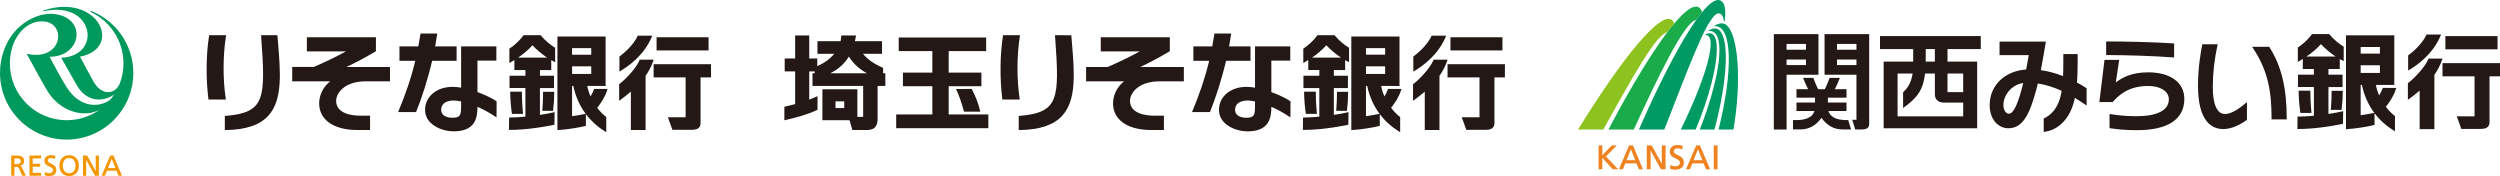 <?xml version="1.0" encoding="utf-8"?>
<!-- Generator: Adobe Illustrator 16.0.0, SVG Export Plug-In . SVG Version: 6.00 Build 0)  -->
<!DOCTYPE svg PUBLIC "-//W3C//DTD SVG 1.1//EN" "http://www.w3.org/Graphics/SVG/1.1/DTD/svg11.dtd">
<svg version="1.1" id="レイヤー_1" xmlns="http://www.w3.org/2000/svg" xmlns:xlink="http://www.w3.org/1999/xlink" x="0px"
	 y="0px" width="501.429px" height="35.318px" viewBox="2.035 2.318 501.429 35.318"
	 enable-background="new 2.035 2.318 501.429 35.318" xml:space="preserve">
<g>
	<g>
		<g>
			<g>
				<g>
					<path fill="#EF821E" d="M338.532,33.405c-0.422-0.204-0.786-0.381-0.786-0.743c0-0.531,0.547-0.588,0.781-0.588
						c0.342,0,0.527,0.061,0.868,0.191l0.052,0.019l0.104-0.707l-0.031-0.01c-0.305-0.108-0.677-0.172-1.021-0.172
						c-0.942,0-1.552,0.52-1.552,1.324c0,0.821,0.617,1.112,1.16,1.368c0.462,0.215,0.864,0.406,0.864,0.864
						c0,0.532-0.528,0.726-0.885,0.726c-0.383,0-0.834-0.174-0.963-0.226l-0.051-0.021l-0.08,0.717l0.032,0.012
						c0.31,0.1,0.638,0.196,0.982,0.196c1.118,0,1.76-0.526,1.76-1.443C339.769,34.002,339.084,33.672,338.532,33.405z"/>
					<path fill="#EF821E" d="M335.346,31.477c0,0,0,3.447,0,3.698c-0.119-0.217-2.03-3.698-2.03-3.698h-0.983v4.796h0.762
						c0,0,0-3.528,0-3.78c0.114,0.218,2.079,3.78,2.079,3.78h0.93v-4.796H335.346z"/>
					<rect x="345.766" y="31.477" fill="#EF821E" width="0.759" height="4.796"/>
					<path fill="#EF821E" d="M329.548,31.477h-0.765l-2.047,4.796h0.8c0,0,0.459-1.143,0.479-1.188c0.056,0,2.201,0,2.254,0
						c0.021,0.045,0.479,1.188,0.479,1.188h0.826L329.548,31.477z M330.019,34.449c-0.108,0-1.641,0-1.753,0
						c0.04-0.105,0.809-2.015,0.877-2.187C329.209,32.435,329.978,34.345,330.019,34.449z"/>
					<path fill="#EF821E" d="M343.007,31.477h-0.763l-2.05,4.796h0.799c0,0,0.459-1.143,0.477-1.188c0.057,0,2.204,0,2.255,0
						c0.021,0.045,0.479,1.188,0.479,1.188h0.827L343.007,31.477z M343.474,34.449c-0.108,0-1.64,0-1.752,0
						c0.043-0.105,0.809-2.015,0.878-2.187C342.668,32.435,343.433,34.345,343.474,34.449z"/>
				</g>
				<g>
					<g>
						<g>
							<path fill="#EF821E" d="M325.499,36.272h1.1l-2.463-2.575l2.191-2.221h-1.007l-1.905,1.976v-1.976h-0.756v4.796h0.756v-2.307
								L325.499,36.272z"/>
						</g>
					</g>
				</g>
			</g>
		</g>
		<g>
			<g>
				<g>
					<g>
						<path fill="#8DC21F" d="M318.756,27.956c-0.066,0.11-0.137,0.226-0.205,0.338h5.064c6.116-11.002,10.699-19.172,12.847-19.522
							c0.483-0.637,0.944-1.221,1.392-1.75c-0.084-0.247-0.202-0.449-0.361-0.604C335.236,4.178,327.246,14.219,318.756,27.956z"/>
					</g>
					<g>
						<path fill="#1AAB4B" d="M342.92,3.894c-2.42-2.062-9.814,8.549-17.472,22.885c-0.272,0.508-0.537,1.01-0.799,1.513h5.086
							c5.191-11.352,10.298-21.736,12.499-21.966c0.412-0.58,0.808-1.103,1.19-1.566C343.317,4.384,343.15,4.091,342.92,3.894z"/>
					</g>
				</g>
			</g>
			<g>
				<path fill="#009A63" d="M347.277,2.522c-2.558-1.865-9.193,9.305-15.831,24.208c-0.233,0.523-0.459,1.046-0.687,1.563h5.095
					c4.796-12.241,8.231-21.675,10.416-23.136c0.815-0.547,1.47,0.38,1.514,1.327c0.003,0.113,0.024,0.155,0.078,0.16
					c0.056,0.002,0.089-0.05,0.098-0.13C348.246,4.33,348.027,3.068,347.277,2.522z"/>
			</g>
			<g>
				<path fill="#009A63" d="M346.356,11.348c-0.078-1.104-0.376-1.856-0.821-2.177c-0.458-0.328-1.118-0.174-1.634,0.199
					c3.023-0.485,0.245,8.757-4.744,18.923h2.985C344.79,22.016,346.62,15.16,346.356,11.348z"/>
				<path fill="#009A63" d="M344.573,8.579c2.704-0.542,3.019,4.167,1.142,11.382c-0.653,2.511-1.559,5.324-2.752,8.333h2.949
					c2.622-9.917,2.811-16.973,1.408-19.375C346.712,7.881,345.732,7.716,344.573,8.579z"/>
				<path fill="#009A63" d="M348.278,7.315c-0.657-0.516-1.568-0.365-2.515,0.269c3.765-0.477,3.942,8.771,0.97,20.709h2.979
					C351.391,18.607,350.692,9.209,348.278,7.315z"/>
			</g>
		</g>
	</g>
</g>
<g>
	<g>
		<path fill="#231815" d="M430.623,28.427c-2.506,0-4.089-0.206-5.38-0.393l-0.094-0.018v-2.841l0.123,0.021
			c1.4,0.217,2.956,0.432,5.248,0.432c4.155,0,6.524-1.167,6.524-3.388c0-1.649-1.728-2.677-4.154-2.677
			c-4.037,0-5.932,1.921-7.087,3.193l-0.032,0.037h-2.666l1.036-8.461h2.948l-0.685,4.514c1.243-0.903,3.017-2.019,6.509-2.019
			c4.393,0,7.236,1.99,7.236,5.33C440.15,26.279,436.816,28.427,430.623,28.427z M437.979,13.836
			c-3.959-0.307-9.861-0.475-13.403-0.475h-0.108v-2.733h0.108c3.722,0,9.316,0.121,13.421,0.392l0.104,0.008v2.817L437.979,13.836z
			"/>
		<path fill="#231815" d="M447.975,28.206c-2.321,0-5.084-1.513-5.084-8.713c0-3.7,0.596-6.978,0.852-8.212l0.019-0.085h3.069
			l-0.023,0.13c-0.633,2.892-0.948,5.737-0.948,8.458c0,3.483,0.862,5.399,2.429,5.399c1.555,0,3.303-1.461,4.243-2.244l0.176-0.149
			v3.566l-0.045,0.032C451.729,27.068,449.881,28.206,447.975,28.206z M457.646,26.266v-0.11c0-5.333-0.635-9.581-3.781-14.276
			l-0.112-0.172h3.422l0.029,0.051c2.411,3.752,3.487,8.192,3.487,14.396v0.11H457.646z"/>
		<path fill="#231815" d="M411.946,26.083c2.521-1.154,3.314-3.678,3.594-5.551c-1.614-0.735-3.218-1.227-4.769-1.47
			c0,0-0.287,1.171-0.393,1.537c-1.316,4.718-2.646,7.445-5.55,7.445c-1.852,0-3.72-1.595-3.72-4.651
			c0-3.922,3.007-6.849,7.316-7.138c0,0,0.41-2.16,0.523-2.881h-5.86v-2.715h9.294c0,0-0.625,3.771-1.007,5.729
			c1.462,0.204,2.963,0.609,4.452,1.197c0.081-1.426,0.051-4.428,0.051-4.428h2.88c0,0,0.028,3.93-0.135,5.717
			c0.761,0.405,1.376,0.786,1.879,1.109l0.052,0.029v3.465c0,0-1.639-1.096-2.366-1.543c-0.722,3.826-3.082,6.511-6.242,6.838
			V26.083L411.946,26.083z M407.838,18.968c-2.491,0.389-3.975,2.533-3.975,4.427c0,1.081,0.562,1.727,1.11,1.727
			C405.895,25.123,406.835,23.107,407.838,18.968z"/>
		<path fill="#231815" d="M379.844,28.044V14.677h5.924v-2.518h-6.659V9.55h20.214v2.609h-6.673v2.518h5.948v13.365h-18.754V28.044
			L379.844,28.044z M382.635,25.655l13.161,0.002v-2.761h-3.821c-1.163,0-1.857-0.612-1.857-1.64v-4.193h-1.969l-0.012,0.098
			c-0.358,3.012-1.42,4.693-4.202,6.671l-0.195,0.138v-3.142l0.04-0.037c0.636-0.595,1.521-1.614,1.854-3.599l0.022-0.128h-3.021
			V25.655L382.635,25.655z M392.649,20.802h3.146v-3.736l-3.146-0.002V20.802z M388.283,14.026l-0.008,0.651h1.838v-2.518h-1.83
			V14.026z"/>
		<g>
			<path fill="#231815" d="M357.813,28.292l0.004-19.127h8.95v8.149l-6.396-0.001v10.979H357.813z M360.37,15.365h3.897V14.26
				h-3.897V15.365z M360.37,12.291h3.897v-1.156h-3.897V12.291z"/>
			<path fill="#231815" d="M374.139,28.281l-0.593-1.938h0.84v-9.031l-6.396,0.001V9.165h8.951v17.924
				c0,0.614-0.179,1.184-1.464,1.192l0,0H374.139z M370.485,15.365h3.9V14.26h-3.9V15.365z M370.485,12.291h3.9v-1.156h-3.9V12.291z
				"/>
			<path fill="#231815" d="M372.732,26.396h-0.459c-1.832,0-3.054-0.59-3.443-1.66l-0.058-0.159h3.615v-1.691h-3.726v-0.982h3.726
				v-1.695h-2.348l0.101-0.178c0.231-0.41,0.736-1.639,0.919-2.091h-2.059c-0.134,0.351-0.668,1.768-0.935,2.214l-0.034,0.055
				h-1.322l-0.035-0.055c-0.265-0.449-0.805-1.863-0.936-2.214h-2.063c0.186,0.452,0.689,1.681,0.923,2.091l0.1,0.178h-2.344v1.695
				h3.724v0.982h-3.724v1.691h3.616l-0.061,0.159c-0.393,1.07-1.613,1.66-3.447,1.66h-0.808v1.879h1.504
				c1.666,0,3.047-0.74,4.121-2.204l0.09-0.125l0.093,0.125c1.071,1.464,2.456,2.208,4.119,2.208h1.729L372.732,26.396z"/>
		</g>
	</g>
	<path fill="#231815" d="M469.266,9.231l-0.064-0.079h-3.454l-0.063,0.091c-0.687,0.978-1.891,2.039-2.672,2.543l-0.099,0.063v2.896
		l0.324-0.195c0.235-0.137,0.458-0.274,0.674-0.412v2.015h2.222v1.143h-3.191v2.478h3.193v5.758
		c-1.044,0.099-2.094,0.162-3.064,0.17h-0.213l-0.031,2.485l0.215,0.002c2.774,0.017,6.486-0.51,8.765-1.007l0.165-0.035
		l0.036-2.532l-0.268,0.062c-0.655,0.153-1.599,0.332-2.687,0.5v-5.398h2.834v-2.479h-2.834v-1.144h2.276v-1.992
		c0.159,0.088,0.313,0.176,0.475,0.254l0.31,0.159v-2.902l-0.1-0.061C471.277,11.171,470.169,10.311,469.266,9.231z M467.543,11.177
		c0.896,0.94,1.913,1.793,2.955,2.477h-5.844C465.782,12.888,466.671,12.127,467.543,11.177z"/>
	<path fill="#231815" d="M463.074,20.501l0.004,0.217c0.021,1.335,0.119,2.625,0.322,4.06l0.025,0.187h2.222l-0.021-0.235
		c-0.168-1.886-0.196-2.729-0.196-4.013v-0.215H463.074z"/>
	<path fill="#231815" d="M469.691,20.529l-0.008,0.459c-0.021,1.234-0.026,1.742-0.137,3.128l-0.021,0.233l2.156,0.017l0.024-0.192
		c0.155-1.243,0.215-2.17,0.22-3.432v-0.213H469.691z"/>
	<path fill="#231815" d="M479.903,20.1c-0.13,0.358-0.39,0.894-0.676,1.368c-0.3-0.696-0.522-1.409-0.649-2.113l3.686,0.002V9.408
		h-9.691v18.821l0.227-0.013c1.74-0.101,4.214-0.505,5.342-0.806l0.16-0.043l-0.007-2.354c1.02,1.36,2.292,2.52,3.778,3.431
		l0.326,0.2l0.002-3.035l-0.079-0.063c-0.646-0.516-1.237-1.132-1.752-1.809c0.756-0.917,1.607-2.235,1.999-3.507l0.086-0.278
		l-2.7-0.004L479.903,20.1z M479.373,15.411v1.532h-3.856v-1.532H479.373z M479.373,13.067h-3.856V11.75h3.856V13.067z
		 M478.038,24.998c-0.885,0.179-1.669,0.321-2.521,0.428v-6.071h0.25c0.437,2.086,1.282,3.979,2.483,5.601L478.038,24.998z"/>
	<path fill="#231815" d="M485.366,16.268c1.66-0.993,4.661-3.187,6.157-6.734l0.123-0.296h-2.913l-0.058,0.125
		c-0.811,1.726-2.673,3.375-3.545,4.001l-0.091,0.067v3.031L485.366,16.268z"/>
	<path fill="#231815" d="M491.929,14.067h-2.8l-0.058,0.133c-0.689,1.628-2.803,3.833-4,4.735l-0.085,0.064v3.338l0.341-0.249
		c0.649-0.476,1.335-1.008,2.019-1.595v7.728h2.956V17.318c0.635-0.899,1.17-1.885,1.533-2.966L491.929,14.067z"/>
	<rect x="492.51" y="9.559" fill="#231815" width="10.462" height="2.648"/>
	<path fill="#231815" d="M503.464,17.63v-2.647h-11.535v2.647h6.428v8.021l-3.563,0.004l0.913,2.524l3.93-0.009
		c1.533,0,1.728-0.77,1.728-1.44v-9.102h2.101V17.63z"/>
</g>
<path fill="#231815" d="M269.775,9.462l-0.063-0.078h-3.443l-0.064,0.092c-0.685,0.974-1.886,2.034-2.665,2.536l-0.099,0.064v2.887
	l0.321-0.194c0.238-0.139,0.456-0.276,0.673-0.412v2.008h2.217v1.142h-3.184v2.469h3.184v5.742c-1.038,0.099-2.086,0.163-3.057,0.17
	h-0.21l-0.033,2.479l0.215,0.001c2.768,0.019,6.469-0.508,8.741-1.002l0.165-0.036l0.033-2.524l-0.264,0.062
	c-0.653,0.153-1.595,0.332-2.679,0.493v-5.383h2.823v-2.469h-2.823v-1.142h2.268V14.38c0.157,0.091,0.317,0.174,0.476,0.254
	l0.309,0.157v-2.892l-0.102-0.063C271.779,11.398,270.674,10.542,269.775,9.462 M268.054,11.404
	c0.898,0.939,1.912,1.787,2.949,2.469h-5.823C266.299,13.109,267.186,12.351,268.054,11.404z"/>
<path fill="#231815" d="M263.6,20.702l0.004,0.215c0.02,1.332,0.118,2.62,0.322,4.051l0.025,0.185h2.215l-0.021-0.232
	c-0.17-1.883-0.192-2.724-0.192-4.005v-0.213H263.6z"/>
<path fill="#231815" d="M270.197,20.729l-0.007,0.46c-0.02,1.229-0.026,1.738-0.136,3.122l-0.019,0.231l2.149,0.013l0.021-0.188
	c0.157-1.237,0.217-2.164,0.221-3.423v-0.215H270.197z"/>
<path fill="#231815" d="M280.383,20.3c-0.129,0.359-0.389,0.896-0.672,1.366c-0.303-0.694-0.521-1.406-0.646-2.107l3.67,0.003V9.643
	h-9.664V28.41l0.226-0.014c1.737-0.101,4.2-0.504,5.328-0.803l0.159-0.041l-0.009-2.348c1.021,1.355,2.288,2.511,3.77,3.421
	l0.324,0.2l0.002-3.023l-0.078-0.063c-0.645-0.515-1.232-1.129-1.744-1.804c0.751-0.914,1.601-2.229,1.99-3.498l0.086-0.278
	l-2.69-0.002L280.383,20.3 M279.856,15.626v1.527h-3.846v-1.527H279.856 M279.856,13.289h-3.846v-1.312h3.846V13.289
	 M278.522,25.187c-0.881,0.179-1.665,0.321-2.512,0.427v-6.054h0.247c0.437,2.078,1.279,3.969,2.475,5.585L278.522,25.187z"/>
<path fill="#231815" d="M285.83,16.481c1.653-0.99,4.651-3.178,6.139-6.714l0.125-0.297h-2.907l-0.057,0.125
	c-0.807,1.723-2.663,3.365-3.531,3.993l-0.092,0.066v3.023L285.83,16.481z"/>
<path fill="#231815" d="M292.374,14.288h-2.796l-0.052,0.13c-0.688,1.622-2.794,3.822-3.991,4.724l-0.086,0.064v3.329l0.342-0.248
	c0.646-0.476,1.334-1.007,2.012-1.593v7.705h2.948V17.527c0.635-0.896,1.167-1.878,1.529-2.958L292.374,14.288z"/>
<polyline fill="#231815" points="303.385,9.791 292.953,9.791 292.953,12.432 303.385,12.432 "/>
<path fill="#231815" d="M303.879,15.2h-11.507v2.642h6.408v7.997l-3.557,0.004l0.913,2.517l3.92-0.006
	c1.527,0,1.724-0.77,1.724-1.439v-9.072h2.096"/>
<path fill="#231815" d="M252.851,14.51v-2.884h-4.297c0.142-0.782,0.272-1.563,0.376-2.343l0.037-0.241h-3.354l-0.027,0.18
	c-0.127,0.834-0.267,1.633-0.412,2.404h-3.785v2.884h3.17c-0.878,3.674-1.991,6.768-3.32,9.996l-0.121,0.295h3.596l0.053-0.135
	c1.038-2.569,2.26-6.241,3.177-10.156h4.907V14.51z"/>
<path fill="#231815" d="M257.032,20.788c0-1.519,0-4.239,0-6.316h3.795v-2.848h-7.07v2.848c0,1.625,0,3.69,0,5.426
	c-0.597-0.1-1.181-0.156-1.724-0.156c-3.168,0-5.483,1.922-5.507,4.57c-0.008,1.019,0.372,1.91,1.126,2.651
	c1.107,1.081,3,1.75,4.833,1.701c4.207-0.113,4.536-2.829,4.548-4.924c1.173,0.513,2.372,1.158,3.49,1.907l0.329,0.222l0.024-3.226
	l-0.095-0.066C259.925,22.008,258.547,21.334,257.032,20.788 M253.757,23.601c-0.023,1.599-0.03,2.329-1.715,2.335
	c-0.834,0.005-1.501-0.204-1.886-0.587c-0.263-0.264-0.397-0.607-0.397-1.023c0-0.492,0.166-0.9,0.489-1.212
	c0.46-0.44,1.239-0.674,2.142-0.634c0.417,0.016,0.883,0.087,1.367,0.186C253.757,22.802,253.757,23.601,253.757,23.601z"/>
<path fill="#231815" d="M206.534,22.034c-0.578-3.954-0.559-8.476,0.047-12.403l0.039-0.247h-3.4l-0.028,0.182
	c-0.588,3.785-0.634,8.468-0.133,12.525l0.021,0.188h3.49L206.534,22.034z"/>
<path fill="#231815" d="M216.909,9.386l-3.275-0.002l0.019,0.229c0.903,12.57,0.819,15.257-7.095,15.946l-0.195,0.015v2.827
	l0.215-0.003c4.02-0.053,6.808-1,8.526-2.895c2.888-3.183,2.435-8.607,1.907-14.887L216.909,9.386z"/>
<path fill="#231815" d="M236.666,12.592V9.79h-13.852v2.832h7.852c-1.873,1.026-4.432,2.266-6.469,3.128h-4.321v2.879h7.611
	c-1.497,1.164-2.403,3.097-2.176,5.024c0.346,2.969,3.2,4.739,7.629,4.739l2.546,0.002v-2.882h-2.055
	c-1.114,0-4.747-0.212-4.747-2.964c0-1.515,1.62-3.92,5.965-3.92h4.834V15.75h-8.735c1.935-0.892,3.781-1.91,5.81-3.096
	L236.666,12.592z"/>
<path fill="#231815" d="M179.166,17.019l-0.004-1.096l-0.127-0.057c-1.693-0.722-3.034-1.674-3.902-2.751h3.806v-2.536h-5.429
	c0.066-0.289,0.123-0.589,0.174-0.895l0.041-0.247h-2.944l-0.017,0.198c-0.022,0.32-0.073,0.635-0.146,0.943h-4.628v2.536h3.355
	c-0.825,1.014-1.976,1.858-3.389,2.455v-1.525h-1.61V9.437h-2.828v4.607h-2.096v2.596h2.096v6.561
	c-0.733,0.196-1.417,0.358-1.996,0.487l-0.167,0.041v2.711l0.26-0.059c1.658-0.373,4.111-0.983,6.27-1.981l0.124-0.056v-2.746
	l-0.303,0.14c-0.444,0.205-0.898,0.392-1.359,0.565V16.64h1.097v0.378h-0.446v2.536h10.161v6.211h-1.16v-5.539h-0.002h-7.011v6.188
	v0.015h5.436l0.588,1.967h2.736c1.089,0,2.197-0.235,2.301-1.881h0.012v-6.961h1.553v-2.536L179.166,17.019 M175.917,17.019h-7.369
	c1.636-0.81,2.874-1.919,3.746-3.354C173.296,15.243,174.557,16.277,175.917,17.019 M171.367,23.995h-1.752v-1.349h1.752V23.995z"/>
<polygon fill="#231815" points="192.314,25.271 192.314,19.607 198.877,19.607 198.877,16.882 192.314,16.882 192.314,12.565 
	199.829,12.565 199.829,9.842 182.291,9.842 182.291,12.565 189.039,12.565 189.039,16.882 183.139,16.882 183.139,19.607 
	189.039,19.607 189.039,25.271 181.786,25.271 181.786,28.03 200.271,28.03 200.271,25.271 "/>
<path fill="#231815" d="M198.66,24.71l-0.028-0.104c-0.432-1.832-1.03-3.161-1.708-4.446l-3.131,0.007
	c0.489,1.072,1.013,2.4,1.594,4.542L198.66,24.71z"/>
<g>
	<path fill="#231815" d="M110.54,9.461l-0.064-0.077h-3.44l-0.064,0.091c-0.686,0.975-1.886,2.035-2.666,2.536l-0.101,0.065v2.887
		l0.324-0.194c0.236-0.138,0.457-0.275,0.674-0.413v2.009h2.214v1.141h-3.183v2.469h3.183v5.743
		c-1.038,0.099-2.085,0.161-3.057,0.168l-0.208,0.002l-0.035,2.477l0.217,0.002c2.764,0.017,6.469-0.509,8.741-1.004l0.164-0.036
		l0.034-2.523l-0.266,0.063c-0.653,0.153-1.593,0.33-2.676,0.492v-5.383h2.823v-2.469h-2.823v-1.141h2.271v-1.987
		c0.155,0.089,0.313,0.175,0.472,0.255l0.309,0.157v-2.893l-0.104-0.062C112.548,11.397,111.44,10.541,110.54,9.461 M108.822,11.401
		c0.9,0.94,1.91,1.787,2.949,2.473h-5.828C107.068,13.109,107.953,12.351,108.822,11.401z"/>
	<path fill="#231815" d="M104.366,20.697l0.006,0.22c0.017,1.331,0.119,2.618,0.319,4.051l0.026,0.185l2.217-0.002l-0.022-0.233
		c-0.166-1.882-0.193-2.721-0.193-4.005v-0.215H104.366z"/>
	<path fill="#231815" d="M110.963,20.729l-0.006,0.459c-0.019,1.229-0.026,1.736-0.135,3.123l-0.019,0.23l2.15,0.01l0.024-0.188
		c0.155-1.235,0.214-2.163,0.217-3.42v-0.215H110.963z"/>
	<path fill="#231815" d="M121.15,20.3c-0.129,0.359-0.391,0.895-0.672,1.364c-0.301-0.694-0.522-1.404-0.646-2.106l3.672,0.003
		V9.639l-9.665,0.001v18.77l0.225-0.015c1.736-0.099,4.199-0.504,5.326-0.801l0.158-0.043l-0.004-2.346
		c1.018,1.355,2.285,2.512,3.769,3.422l0.322,0.199l0.004-3.023l-0.082-0.064c-0.643-0.516-1.229-1.127-1.74-1.803
		c0.748-0.917,1.599-2.23,1.99-3.5l0.086-0.278h-2.692L121.15,20.3 M120.622,15.625v1.528h-3.844v-1.528H120.622 M120.622,13.291
		h-3.844v-1.313h3.844V13.291 M119.289,25.185c-0.881,0.181-1.665,0.321-2.511,0.428v-6.054h0.247
		c0.436,2.079,1.28,3.97,2.474,5.585L119.289,25.185z"/>
	<path fill="#231815" d="M126.598,16.479c1.654-0.987,4.647-3.177,6.139-6.712l0.126-0.297h-2.908l-0.058,0.125
		c-0.808,1.723-2.665,3.363-3.535,3.995l-0.088,0.062v3.025L126.598,16.479z"/>
	<path fill="#231815" d="M133.143,14.286h-2.796l-0.058,0.132c-0.681,1.622-2.79,3.822-3.988,4.722l-0.083,0.063v3.331l0.339-0.25
		c0.648-0.478,1.334-1.005,2.013-1.591v7.705h2.951V17.527c0.629-0.895,1.162-1.88,1.525-2.958L133.143,14.286z"/>
	<rect x="133.723" y="9.791" fill="#231815" width="10.429" height="2.641"/>
	<path fill="#231815" d="M144.646,17.841v-2.642h-11.51v2.642h6.415v7.997l-3.559,0.005l0.913,2.515l3.922-0.006
		c1.529,0,1.722-0.768,1.722-1.439v-9.071H144.646z"/>
	<path fill="#231815" d="M93.619,14.51v-2.885h-4.301c0.146-0.782,0.273-1.564,0.38-2.341l0.035-0.243h-3.35l-0.029,0.181
		c-0.129,0.834-0.268,1.632-0.414,2.404h-3.785v2.885h3.172c-0.88,3.674-1.991,6.768-3.322,9.994L81.887,24.8h3.593l0.054-0.133
		c1.039-2.569,2.261-6.241,3.178-10.156h4.907V14.51z"/>
	<path fill="#231815" d="M97.798,20.785c0-1.517,0-4.24,0-6.313h3.795v-2.846h-7.07v2.846c0,1.623,0,3.687,0,5.426
		c-0.597-0.103-1.179-0.156-1.724-0.156c-3.166,0-5.482,1.92-5.505,4.57c-0.01,1.019,0.371,1.91,1.124,2.649
		c1.106,1.083,3.002,1.752,4.833,1.701c4.207-0.111,4.534-2.827,4.551-4.924c1.17,0.514,2.369,1.158,3.488,1.907l0.329,0.222
		l0.024-3.225l-0.097-0.065C100.691,22.008,99.316,21.334,97.798,20.785 M94.523,23.601c-0.022,1.601-0.03,2.329-1.715,2.335
		c-0.831,0.005-1.499-0.204-1.885-0.588c-0.26-0.263-0.396-0.606-0.396-1.022c0-0.494,0.164-0.901,0.49-1.214
		c0.459-0.438,1.237-0.672,2.139-0.634c0.419,0.02,0.884,0.09,1.367,0.188C94.523,22.8,94.523,23.601,94.523,23.601z"/>
	<path fill="#231815" d="M47.301,22.034c-0.578-3.954-0.559-8.477,0.047-12.403l0.039-0.247h-3.402l-0.028,0.182
		c-0.586,3.782-0.634,8.466-0.131,12.525l0.021,0.188h3.492L47.301,22.034z"/>
	<path fill="#231815" d="M57.675,9.384H54.4l0.017,0.231c0.904,12.568,0.82,15.254-7.094,15.942l-0.195,0.019v2.825l0.215-0.005
		c4.021-0.054,6.809-0.998,8.526-2.893c2.889-3.185,2.436-8.608,1.908-14.887L57.675,9.384z"/>
	<path fill="#231815" d="M77.434,12.591V9.789H63.581v2.832h7.854c-1.873,1.027-4.432,2.267-6.47,3.128h-4.321v2.879h7.613
		c-1.499,1.165-2.403,3.099-2.176,5.024c0.346,2.969,3.198,4.74,7.627,4.74l2.549,0.002v-2.88l-2.057-0.002
		c-1.114,0-4.747-0.213-4.747-2.963c0-1.517,1.622-3.921,5.964-3.921h4.837V15.75h-8.735c1.935-0.891,3.78-1.909,5.81-3.096
		L77.434,12.591z"/>
</g>
<g>
	<g>
		<path fill="#00995C" d="M20.364,4.528L20.364,4.528c-0.012-0.006-0.028-0.008-0.045-0.008c-0.064,0-0.114,0.051-0.114,0.114
			c0,0.048,0.026,0.087,0.067,0.106v0.001c3.854,1.823,6.524,5.75,6.524,10.3c0,1.33-0.23,2.604-0.647,3.789l0,0
			c-0.796,2.358-3.524,2.914-5.32-0.07c-0.321-0.536-2.186-4.028-2.747-5.076c8.726-1.669,3.732-12.884-7.312-9.282
			c-0.107,0.033-0.08,0.178,0.019,0.156c10.198-2.189,11.797,9,3.521,9.347c0.921,1.631,2.472,4.332,3.09,5.437
			c1.663,2.974,4.471,3.635,7.077,2.225c0.215-0.114,0.402-0.245,0.51-0.371l0.002,0.002c-0.193,0.303-0.402,0.593-0.623,0.876
			c-1.119,1.306-5.803,2.88-9.078-2.438c-0.748-1.215-2.584-4.507-3.318-5.938c6.534,0.067,7.618-8.036,0.7-8.595
			C9.634,4.857,4.773,6.99,2.843,12.357l0,0c-0.522,1.433-0.808,2.977-0.808,4.588c0,7.383,5.985,13.369,13.369,13.369
			c7.381,0,13.369-5.985,13.369-13.369C28.773,11.313,25.292,6.497,20.364,4.528 M4.019,15.042c0-0.884,0.101-1.742,0.291-2.567
			H4.307c0.565-2.506,2.58-5.871,6.182-5.871c5.054,0,4.239,8.151-3.097,6.497c0.769,1.421,3.118,5.746,4.098,7.384
			c2.652,4.421,7.678,5.553,10.631,3.754c-1.884,1.376-4.203,2.188-6.712,2.188C9.118,26.427,4.019,21.33,4.019,15.042z"/>
		<g>
			<path fill="#F39600" d="M6.113,35.547c0.463-0.112,0.768-0.473,0.768-0.924c0-0.982-0.801-1.113-1.583-1.113H4.285v4.056h0.643
				c0,0,0-1.703,0-1.769c0.056,0,0.307,0,0.307,0c0.303,0,0.469,0,0.636,0.366l0.621,1.404H7.22l-0.775-1.636
				C6.334,35.715,6.252,35.614,6.113,35.547 M6.206,34.636c0,0.368-0.31,0.588-0.827,0.588c0,0-0.391,0-0.451,0
				c0-0.063,0-1.077,0-1.141c0.062,0,0.514,0,0.514,0C5.927,34.083,6.206,34.283,6.206,34.636z"/>
			<path fill="#F39600" d="M7.954,33.51v4.056h2.302v-0.571c0,0-1.594,0-1.662,0c0-0.064,0-1.18,0-1.244c0.066,0,1.514,0,1.514,0
				v-0.573c0,0-1.449,0-1.514,0c0-0.064,0-1.032,0-1.095c0.067,0,1.662,0,1.662,0v-0.574H7.954V33.51z"/>
			<path fill="#F39600" d="M12.286,35.141c-0.356-0.173-0.666-0.322-0.666-0.63c0-0.448,0.462-0.497,0.662-0.497
				c0.29,0,0.446,0.049,0.737,0.162l0.041,0.016l0.09-0.596l-0.026-0.01c-0.26-0.093-0.576-0.146-0.864-0.146
				c-0.796,0-1.313,0.441-1.313,1.122c0,0.69,0.522,0.938,0.981,1.155c0.393,0.184,0.732,0.342,0.732,0.729
				c0,0.453-0.448,0.614-0.749,0.614c-0.324,0-0.707-0.146-0.814-0.191l-0.041-0.019l-0.067,0.606l0.026,0.01
				c0.262,0.086,0.539,0.168,0.829,0.168c0.947,0,1.49-0.447,1.49-1.225C13.334,35.645,12.754,35.364,12.286,35.141z"/>
			<path fill="#F39600" d="M15.906,33.44c-1.169,0-1.955,0.843-1.955,2.098c0,1.275,0.768,2.099,1.955,2.099
				c1.188,0,1.952-0.823,1.952-2.099C17.858,34.283,17.075,33.44,15.906,33.44 M15.906,37.062c-0.945,0-1.28-0.818-1.28-1.523
				c0-0.484,0.158-0.921,0.434-1.195c0.221-0.222,0.505-0.331,0.846-0.329c0.337-0.002,0.623,0.108,0.846,0.329
				c0.274,0.274,0.431,0.711,0.431,1.195C17.183,36.243,16.847,37.062,15.906,37.062z"/>
			<path fill="#F39600" d="M21.229,33.51c0,0,0,2.915,0,3.128c-0.101-0.186-1.716-3.128-1.716-3.128h-0.831v4.056h0.638
				c0,0,0-2.982,0-3.198c0.105,0.185,1.763,3.198,1.763,3.198h0.786V33.51H21.229z"/>
			<path fill="#F39600" d="M24.788,33.51h-0.646l-1.731,4.056h0.677c0,0,0.389-0.963,0.405-1.006c0.045,0,1.86,0,1.906,0
				c0.016,0.043,0.405,1.006,0.405,1.006h0.7L24.788,33.51 M25.187,36.023c-0.092,0-1.392,0-1.484,0
				c0.035-0.086,0.684-1.703,0.741-1.849C24.504,34.32,25.152,35.938,25.187,36.023z"/>
		</g>
	</g>
</g>
</svg>
